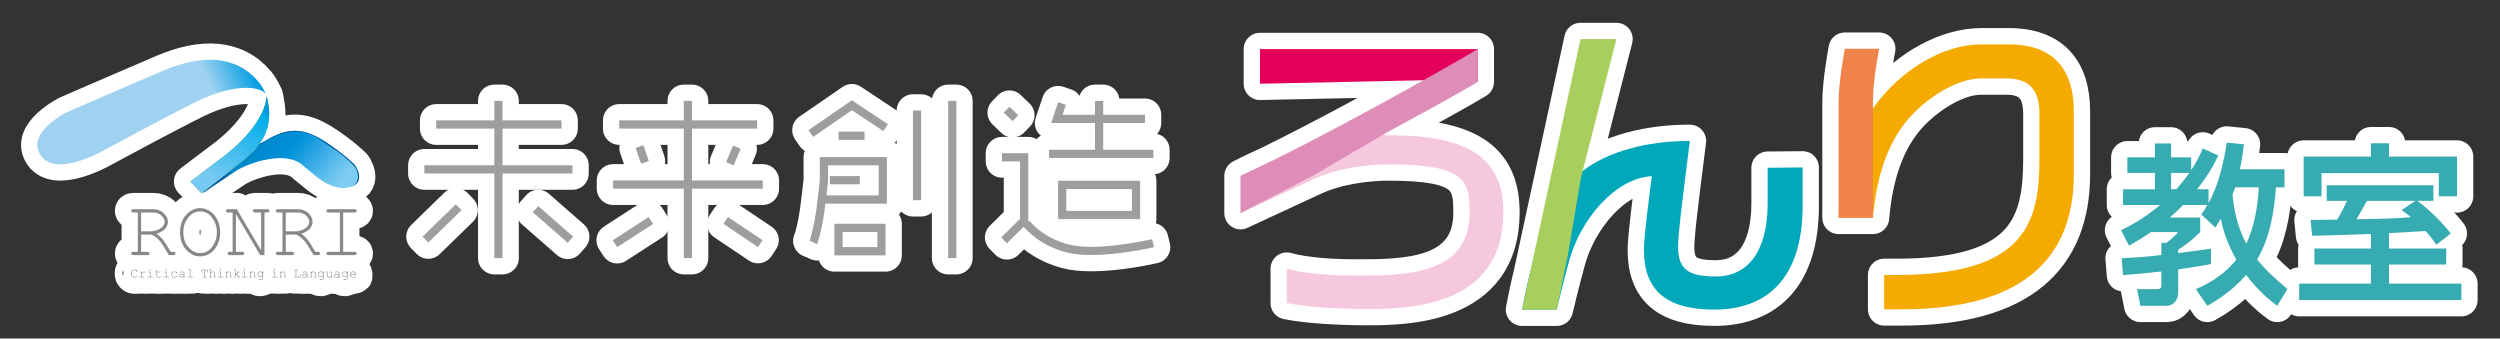 <?xml version="1.0" encoding="UTF-8"?>
<svg xmlns="http://www.w3.org/2000/svg" xmlns:xlink="http://www.w3.org/1999/xlink" version="1.1" viewBox="0 0 1920 260">
  <rect x="0" y="0" width="1920" height="260" fill="#333333" stroke="none"/>
  <!-- Generator: Adobe Illustrator 30.0.0, SVG Export Plug-In . SVG Version: 2.1.1 Build 123)  -->
  <defs>
    <style>
      .st0 {
        fill: #ef834a;
      }

      .st1 {
        fill: #e4005a;
      }

      .st2 {
        fill: #f5aa00;
      }

      .st3 {
        fill: #9e9e9f;
      }

      .st4 {
        fill: url(#_名称未設定グラデーション_4);
      }

      .st5 {
        fill: url(#_名称未設定グラデーション_3);
      }

      .st6 {
        fill: url(#_名称未設定グラデーション_2);
      }

      .st7 {
        fill: #005692;
      }

      .st8 {
        fill: #00a8ba;
      }

      .st9 {
        fill: #37abb2;
      }

      .st10 {
        fill: #f6c8dd;
      }

      .st11 {
        fill: #fff;
        stroke: #fff;
        stroke-linecap: round;
        stroke-linejoin: round;
        stroke-width: 25px;
      }

      .st12 {
        fill: #de8db9;
      }

      .st13 {
        fill: #a8cf5e;
      }

      .st14 {
        fill: url(#_名称未設定グラデーション);
      }

      .st15 {
        fill: #888;
      }
    </style>
    <linearGradient id="_名称未設定グラデーション" data-name="名称未設定グラデーション" x1="241.9" y1="101.19" x2="189.56" y2="146.22" gradientTransform="translate(0 262) scale(1 -1)" gradientUnits="userSpaceOnUse">
      <stop offset="0" stop-color="#7dccf3"/>
      <stop offset=".63" stop-color="#0091da"/>
      <stop offset=".97" stop-color="#0087c9"/>
      <stop offset="1" stop-color="#00579b"/>
    </linearGradient>
    <linearGradient id="_名称未設定グラデーション_2" data-name="名称未設定グラデーション 2" x1="20.57" y1="130.56" x2="192.16" y2="212.65" gradientTransform="translate(0 262) scale(1 -1)" gradientUnits="userSpaceOnUse">
      <stop offset="0" stop-color="#9fd2f1"/>
      <stop offset=".82" stop-color="#9fd2f1"/>
      <stop offset="1" stop-color="#009ce1"/>
    </linearGradient>
    <linearGradient id="_名称未設定グラデーション_3" data-name="名称未設定グラデーション 3" x1="156.76" y1="115.6" x2="217.54" y2="197.21" gradientTransform="translate(0 262) scale(1 -1)" gradientUnits="userSpaceOnUse">
      <stop offset="0" stop-color="#a9ce52"/>
      <stop offset=".15" stop-color="#a5cd53"/>
      <stop offset=".3" stop-color="#99ca59"/>
      <stop offset=".44" stop-color="#86c763"/>
      <stop offset=".58" stop-color="#6bc171"/>
      <stop offset=".72" stop-color="#48ba83"/>
      <stop offset=".85" stop-color="#1eb298"/>
      <stop offset=".94" stop-color="#00aca8"/>
      <stop offset="1" stop-color="#0c8e69"/>
    </linearGradient>
    <linearGradient id="_名称未設定グラデーション_4" data-name="名称未設定グラデーション 4" x1="163.5" y1="122.47" x2="199.51" y2="179.14" gradientTransform="translate(0 262) scale(1 -1)" gradientUnits="userSpaceOnUse">
      <stop offset=".02" stop-color="#76caf2"/>
      <stop offset=".56" stop-color="#32b9ed"/>
      <stop offset=".94" stop-color="#00aeeb"/>
      <stop offset="1" stop-color="#0098d8"/>
    </linearGradient>
  </defs>
  <g id="_レイヤー_2" data-name="レイヤー_2">
    <g>
      <path class="st11" d="M1733.46,199.3c9.86-16.65,13.05-36.1,14.52-55.42h6.53v-13.86h-34.24c1.73-8.53,2.54-14.39,3.07-19.19l-13.19-1.33c-2,13.59-6,32.11-13.99,46.5v-10.66h-8.79c9.73-12.12,13.86-20.92,16.26-25.98l-11.86-5.32c-2.4,5.32-4.79,10.52-8.92,16.65v-9.86h-15.46v-10.65h-12.39v10.65h-21.18v11.99h21.18v12.52h-24.51v12.12h28.37c-13.72,11.46-24.11,16.53-29.84,19.32l5.99,11.86c4.66-2.53,8.93-4.92,16.92-10.39h20.92c-1.6,2.13-6.4,6.39-9.19,8.26h-3.73v9.32c-12.65,1.6-21.45,2-30.51,2.53l1.07,12.92c8.52-.67,17.98-1.46,29.44-2.8v10.52c0,2.8-1.74,3.07-3.47,3.07h-15.19l2.53,12.79h19.85c6.39,0,9.19-5.46,9.19-9.86v-18.12c14.25-2,19.58-3.07,25.18-4.13v-11.72c-1.07.27-22.39,2.93-25.18,3.33v-2.53c6.13-3.99,9.99-6.93,16.92-13.59v-11.19h-23.32c5.47-4.66,8-7.46,10.13-9.59h18.65c-1.59,2.93-2.53,4.26-4.66,7.19l10.8,10.13c2.13-3.2,2.66-4.27,4.26-6.8,1.07,5.33,3.33,16.38,11.86,31.44-10.92,13.86-25.98,20.39-31.04,22.65h-.01s8.79,12.8,8.79,12.8c6.67-3.87,18.26-10.53,29.85-23.72,9.86,13.19,19.45,20.39,23.85,23.72l7.86-12.92c-8.93-7.46-16.39-14.12-23.32-22.65ZM1671.39,145.33h-4v-12.52h13.99c-4.39,6.13-7.46,9.73-9.99,12.52ZM1714.55,149.47c.66-1.61.94-2.4,2-5.6h18.25c-.93,14.92-3.33,29.71-9.59,43.3-6.26-11.59-9.33-24.38-10.66-37.7Z"/>
      <polygon class="st11" points="1782.93 132.95 1872.99 132.95 1872.99 150.8 1886.98 150.8 1886.98 120.29 1834.75 120.29 1834.75 110.03 1820.89 110.03 1820.89 110.03 1820.89 120.29 1769.2 120.29 1769.2 150.8 1782.93 150.8 1782.93 132.95"/>
      <path class="st11" d="M1834.75,217.8v-14.66h43.97v-12.25h-43.97v-11.84c5.86-.27,11.45-.67,28.11-1.6,3.86,4.26,5.99,7.19,8.26,10.52l11.06-8.66c-4.53-6-14.79-17.06-25.58-25.05h12.25v-11.99h-81.93v11.99h15.59c-2.26,4.93-4,8.39-7.59,14.39-2.94,0-18.52.27-20.39.27l1.2,12.12c6.39,0,38.1-1.07,45.16-1.34v11.19h-43.43v12.25h43.43v14.66h-55.15v12.66h124.56v-12.66h-55.55ZM1809.83,168.38c2.13-3.86,5.19-8.79,7.99-14.12h37.16l-10.52,7.06c3.6,2.67,5.07,3.73,7.2,5.46-12.26,1.06-19.71,1.2-41.83,1.6Z"/>
      <path class="st11" d="M1542.8,34.07h-.01s-21.25.01-21.25.01c-26.27,0-56.58,15.95-78.33,42.78-1.69,2.08-3.29,4.26-4.8,6.51v-5.14c0-16.72,4.8-40.79,4.8-40.79h-26.39s-4.8,25.32-4.8,41.03v88.79h26.39s0-.01,0-.01c3.91-46.35,19.69-68.75,31.77-80.84,13.21-13.23,33.84-26.18,51.37-26.18h20.04c18.48.24,24.71,10.79,24.71,27.35v34.08c0,49.67-11.04,89.5-109.41,89.5h-9.83v26.39h13.43c92.38,0,132.22-38.63,132.22-103.9v-48.23c0-31.43-15.12-51.35-49.91-51.35Z"/>
      <path class="st11" d="M1357.55,156.92c-.24,37.68-16.31,55.43-39.83,55.43s-30.95-6.71-28.55-30.71c.72-11.51,6.71-58.06,8.64-73.42-40.1,0-68.07,11.71-82.29,23.15l25.9-101.36h-27.6l-38.57,178.59c-2.11,8.54-4.22,18.2-6.31,29.17h.02v.03s26.63,0,26.63,0l.11-.51c.75-3.15,5.09-21.24,9.47-37.18,8.65-31.47,35.28-63.35,63.35-64.79-1.68,14.16-6,46.07-6,56.63,0,29.99,16.08,45.83,53.99,45.83,42.48,0,67.91-26.15,67.91-79.66v-29.51l-26.87.24v28.07Z"/>
      <path class="st11" d="M1066.38,103.94c-1.46-.16-2.94-.28-4.43-.36l3.12-1.83c22.31-12.24,47.76-25.67,69.83-38.87v-25.2s0,0-.01,0h0s-167.25,0-167.25,0v26.64l123.57-2.64,1.83.05c-34.12,19.13-80.67,44.4-119.83,63.6-12.41,5.45-20.44,9.77-20.44,9.77v28.55h0s55.78-25.88,55.78-25.88c18.23-8.64,41.38-11.52,57.94-11.52,59.75,0,62.16,12.93,62.16,37.16,0,47.99-49.92,48.23-87.11,48.23-29.51,0-46.79-3.36-53.27-5.28v26.39c16.08,3.37,43.19,4.56,60.71,4.56,29.52,0,105.59,0,105.59-74.14,0-38.15-21.72-59.71-88.19-59.23Z"/>
      <polygon class="st11" points="439.66 126.93 385.94 126.93 385.94 98.76 431.25 98.76 431.25 92.44 385.94 92.44 385.94 77.48 379.63 77.48 379.63 92.44 335.02 92.44 335.02 98.76 379.63 98.76 379.63 126.93 325.92 126.93 325.92 133.25 379.63 133.25 379.63 198.23 385.94 198.23 385.94 133.25 439.66 133.25 439.66 126.93"/>
      <rect class="st11" x="321.67" y="168.4" width="35.65" height="6.32" transform="translate(-23.46 285.38) rotate(-44.22)"/>
      <rect class="st11" x="421.52" y="154.55" width="6.32" height="35.62" transform="translate(15.37 378.58) rotate(-48.83)"/>
      <polygon class="st11" points="531.47 98.76 581.48 98.76 581.48 92.44 531.47 92.44 531.47 77.48 525.16 77.48 525.16 92.44 475.58 92.44 475.58 98.76 525.16 98.76 525.16 138.58 470.82 138.58 470.82 144.9 525.16 144.9 525.16 198.23 531.47 198.23 531.47 144.9 585.82 144.9 585.82 138.58 531.47 138.58 531.47 98.76"/>
      <rect class="st11" x="490.08" y="112.18" width="6.32" height="12.91" transform="translate(-11.74 167.14) rotate(-19.01)"/>
      <rect class="st11" x="556.28" y="116.23" width="13.86" height="6.32" transform="translate(236.47 593.41) rotate(-67.39)"/>
      <rect class="st11" x="469.65" y="175.1" width="32.88" height="6.31" transform="translate(-18.9 292.44) rotate(-32.88)"/>
      <rect class="st11" x="567.45" y="162.23" width="6.31" height="31.95" transform="translate(104.7 552.74) rotate(-56.14)"/>
      <polygon class="st11" points="620.93 99.94 624.52 105.14 654.28 84.64 678.43 100.67 681.93 95.4 654.22 77.01 620.93 99.94"/>
      <rect class="st11" x="644.05" y="101.08" width="19.91" height="6.32"/>
      <polygon class="st11" points="621.76 184.9 621.76 184.89 621.76 184.89 621.76 184.9"/>
      <path class="st11" d="M629.63,138.33c-.23,2.13-1.66,15.29-2.7,22.85-1.75,12.68-3.98,20.27-5.17,23.71l5.75,2.66c1.29-3.6,3.79-11.81,5.68-25.5l.73-5.64h47.22v-35.77h-51.51v17.69ZM635.93,138.96h0l.04-12h38.86v23.13h-40.15l1.25-11.13Z"/>
      <rect class="st11" x="637.33" y="135.23" width="22.99" height="6.31"/>
      <path class="st11" d="M640.8,196.1h39.31v-24.25h-39.31v24.25ZM647.12,178.17h26.69v11.61h-26.69v-11.61Z"/>
      <rect class="st11" x="701.14" y="84.9" width="6.31" height="68.87"/>
      <rect class="st11" x="728.18" y="77.48" width="6.31" height="120.75"/>
      <rect class="st11" x="773.29" y="82.8" width="6.32" height="9.39" transform="translate(173.97 585.04) rotate(-45.98)"/>
      <path class="st11" d="M838.1,189.57c-6.99,0-12.9-.63-17.57-1.88-17.19-4.57-26.54-14.03-29.92-18.12l-.91.59v-52.52h-20.17v6.32h13.86v44.13l-14.49,14.25,4.42,4.51,12.9-12.69c4.26,4.99,14.53,14.8,32.69,19.63,5.14,1.38,11.62,2.07,19.25,2.07h0c19.47-.01,41.12-4.46,48.12-6.03l-1.49-6.14c-7.11,1.57-28.41,5.88-46.69,5.88Z"/>
      <polygon class="st11" points="885.77 115.02 847.26 115.02 847.26 94.48 879.33 94.48 879.33 88.16 847.26 88.16 847.26 77.48 840.95 77.48 840.95 88.16 816.05 88.16 818.61 80.5 812.63 78.5 807.27 94.48 840.95 94.48 840.95 115.02 805.65 115.02 805.65 121.33 885.77 121.33 885.77 115.02"/>
      <path class="st11" d="M875.62,168.29v-29.44h-63.01v29.44h63.01ZM818.93,145.17h50.38v16.8h-50.38v-16.8Z"/>
      <path class="st11" d="M114.77,194.67c0-.38-.13-.69-.39-.92-.26-.24-.7-.35-1.33-.35h-4.67v-13.2h.01s8.05-.01,8.05-.01c2.23,1.06,4.2,2.55,5.92,4.46,1.72,1.91,4.15,5.66,7.28,11.27h3.37c.61,0,1.04-.12,1.3-.36s.39-.54.39-.9c0-.38-.13-.69-.39-.92-.27-.24-.7-.35-1.3-.35h-1.93c-2.84-4.86-4.89-8.07-6.18-9.64-1.29-1.57-2.83-2.97-4.64-4.22,3.13-1.06,5.36-2.39,6.7-3.99,1.33-1.6,2-3.3,2-5.11,0-2.51-1.08-4.76-3.24-6.76-2.16-2-4.82-3-7.97-3h-15.31c-.61,0-1.04.12-1.3.35-.26.23-.39.54-.39.92s.12.69.39.92c.27.23.7.35,1.3.35h3.41v30.19h-3.41c-.61,0-1.04.12-1.3.35s-.39.54-.39.92c0,.36.13.66.39.9.27.24.7.36,1.3.36h10.61c.63,0,1.07-.12,1.33-.36s.39-.54.39-.9ZM108.37,163.2h9.31c2.43,0,4.49.76,6.19,2.29,1.7,1.53,2.55,3.13,2.55,4.82,0,1.13-.41,2.24-1.22,3.32-.81,1.08-2.11,2.03-3.91,2.83-1.8.81-3.8,1.21-6.01,1.21h-6.91v-14.47Z"/>
      <path class="st11" d="M169.12,178.39c0-3.4-.69-6.53-2.06-9.4-1.38-2.87-3.26-5.11-5.65-6.72-2.39-1.61-4.96-2.41-7.71-2.41-4.07,0-7.67,1.73-10.77,5.18-3.11,3.46-4.66,7.93-4.66,13.35s1.56,9.87,4.66,13.33c3.1,3.47,6.69,5.2,10.77,5.2,2.75,0,5.33-.8,7.73-2.41,2.4-1.6,4.28-3.85,5.65-6.73,1.37-2.89,2.05-6.02,2.05-9.39h-.01ZM162.98,189.48c-2.39,3.27-5.48,4.9-9.28,4.9-3.32,0-6.3-1.49-8.94-4.47-2.64-2.98-3.96-6.82-3.96-11.52,0-4.42,1.26-8.19,3.78-11.32,2.52-3.12,5.57-4.68,9.12-4.68,3.8,0,6.89,1.63,9.28,4.91,2.4,3.27,3.59,6.97,3.59,11.09,0,4.13-1.2,7.84-3.59,11.09Z"/>
      <path class="st11" d="M205.23,160.66h-9.34c-.62,0-1.06.12-1.31.35-.25.23-.38.54-.38.92s.13.69.39.92c.27.23.7.35,1.3.35h4.67v29.08l-18.68-31.61h-6.63c-.61,0-1.04.12-1.3.35-.26.23-.39.54-.39.92s.12.69.39.92c.27.23.7.35,1.3.35h3.41v30.19h-2.11c-.62,0-1.07.12-1.33.35-.26.23-.39.54-.39.92,0,.36.13.66.39.9.26.24.71.36,1.33.36h9.31c.62,0,1.07-.12,1.33-.36s.39-.54.39-.9c0-.38-.13-.69-.39-.92-.26-.24-.71-.35-1.33-.35h-4.67v-29.02l18.65,31.55h3.25v-32.73h2.14c.61,0,1.04-.12,1.3-.35.26-.23.39-.54.39-.92s-.13-.69-.39-.92c-.27-.23-.7-.35-1.3-.35Z"/>
      <path class="st11" d="M245.8,194.66c0-.38-.13-.69-.39-.92-.27-.24-.7-.35-1.3-.35h-1.93c-2.84-4.86-4.89-8.07-6.18-9.64s-2.83-2.97-4.64-4.22c3.13-1.06,5.36-2.39,6.7-3.99,1.33-1.6,2-3.3,2-5.11,0-2.51-1.08-4.76-3.24-6.76-2.16-2-4.82-3-7.97-3h-15.31c-.61,0-1.04.12-1.3.35-.26.23-.39.54-.39.92s.12.69.39.92c.27.23.7.35,1.3.35h3.41v30.19h-3.41c-.61,0-1.04.12-1.3.35s-.39.54-.39.92c0,.36.13.66.39.9.27.24.7.36,1.3.36h10.61c.63,0,1.07-.12,1.33-.36.26-.24.39-.54.39-.9,0-.38-.13-.69-.39-.92-.26-.24-.7-.35-1.33-.35h-4.67v-13.2h.01s8.05-.01,8.05-.01c2.23,1.06,4.2,2.55,5.92,4.46,1.72,1.91,4.15,5.66,7.28,11.27h3.37c.61,0,1.04-.12,1.3-.36.26-.24.39-.54.39-.9ZM226.38,177.67h-6.91v-14.47h9.31c2.43,0,4.49.76,6.19,2.29,1.7,1.53,2.55,3.13,2.55,4.82,0,1.13-.41,2.24-1.22,3.32-.81,1.08-2.11,2.03-3.91,2.83-1.8.81-3.8,1.21-6.01,1.21Z"/>
      <path class="st11" d="M272.24,163.21c.61,0,1.04-.12,1.3-.35s.39-.54.39-.92-.13-.69-.39-.92c-.27-.23-.7-.35-1.3-.35h-19.89c-.6,0-1.03.12-1.29.35-.27.23-.4.54-.4.92s.13.69.4.92c.26.23.69.35,1.29.35h8.68v30.19h-8.68c-.6,0-1.03.12-1.29.35-.27.23-.4.54-.4.92,0,.36.13.66.4.9.26.24.69.36,1.29.36h19.89c.61,0,1.04-.12,1.3-.36s.39-.54.39-.9c0-.38-.13-.69-.39-.92-.27-.24-.7-.35-1.3-.35h-8.68v-30.19h8.68Z"/>
      <path class="st11" d="M105.3,211.7c-.07,0-.13.03-.19.1-.27.32-.54.55-.83.71-.29.15-.61.23-.97.23-.6,0-1.13-.23-1.58-.69-.46-.46-.68-1-.68-1.63v-.73c0-.29.05-.56.14-.79.13-.31.3-.6.52-.86.13-.15.29-.28.51-.38.28-.14.59-.21.91-.21.49,0,.93.15,1.32.45.28.21.43.46.45.74.01.09.03.16.07.2.03.04.08.06.14.06s.11-.03.15-.07c.03-.04.05-.12.05-.22v-1.17c0-.11-.01-.18-.05-.22-.04-.05-.09-.07-.15-.07s-.11.03-.15.07-.06.12-.06.22v.27c-.5-.46-1.09-.7-1.78-.7-.45,0-.87.12-1.26.35-.38.23-.69.56-.91.99-.22.43-.33.86-.33,1.27v.85c0,.29.04.56.13.8.09.24.24.5.47.79.23.29.42.49.58.61.16.11.36.22.6.31.31.12.62.18.92.18.35,0,.7-.08,1.04-.23.34-.15.65-.38.92-.69.15-.16.22-.27.22-.35,0-.05-.01-.11-.05-.14-.04-.03-.09-.05-.15-.05Z"/>
      <path class="st11" d="M111.39,208.82c-.22-.16-.45-.25-.7-.25-.23,0-.49.07-.76.21-.27.14-.68.46-1.23.95v-1.06h-.02s-1.19-.01-1.19-.01c-.1,0-.18.02-.22.06s-.06.09-.06.15.02.11.07.15c.05.04.12.06.22.06h.77v3.5h-1.02c-.11,0-.18.02-.22.06s-.06.09-.06.14c0,.06.03.11.07.15.04.04.11.06.21.06h3.3c.1,0,.18-.02.22-.06.04-.04.06-.09.06-.15s-.02-.11-.06-.15c-.04-.03-.12-.05-.22-.05h-1.86v-2.3c.64-.58,1.09-.93,1.35-1.08.26-.14.48-.22.66-.22.09,0,.17.03.26.07.09.04.19.12.31.24.06.06.1.11.13.11.03.02.05.02.09.02.07,0,.12-.02.16-.06.04-.04.06-.1.06-.16,0-.08-.1-.22-.32-.38Z"/>
      <rect class="st11" x="114.93" y="206.52" width=".62" height="1.08"/>
      <path class="st11" d="M117.22,212.58h-1.65v-3.91h-1.66c-.1,0-.18.02-.22.06-.04.03-.06.09-.06.15s.02.11.07.15c.05.04.12.06.22.06h1.22v3.49h-1.65c-.1,0-.17.01-.21.05-.05.04-.07.09-.07.15s.03.11.07.15c.04.04.11.06.21.06h3.73c.1,0,.18-.02.22-.06.05-.04.07-.09.07-.15s-.03-.11-.07-.15c-.04-.03-.12-.05-.22-.05Z"/>
      <path class="st11" d="M123.64,212.25s-.1.02-.17.06c-.19.11-.44.2-.77.29s-.64.13-.92.13c-.38,0-.66-.08-.86-.24-.19-.16-.29-.37-.29-.61v-2.79h2.28c.11,0,.18-.02.22-.06.05-.04.07-.09.07-.15s-.03-.11-.07-.15-.12-.06-.22-.06h-2.28v-1.25c0-.11-.02-.18-.06-.22-.04-.05-.09-.07-.15-.07s-.11.03-.15.07c-.04.04-.06.12-.06.22v1.24h-.77c-.11,0-.18.02-.22.06-.05.04-.07.09-.07.15s.03.11.07.15.12.06.22.06h.77v2.79c0,.39.15.7.44.93.29.23.68.35,1.17.35.37,0,.77-.06,1.18-.19.41-.13.67-.25.78-.36.04-.04.06-.09.06-.14,0-.06-.02-.11-.06-.15-.04-.04-.09-.06-.14-.06Z"/>
      <path class="st11" d="M129.51,212.58h-1.65v-3.91h-1.66c-.1,0-.18.02-.22.06-.04.03-.06.09-.06.15s.02.11.07.15c.05.04.12.06.22.06h1.22v3.49h-1.65c-.1,0-.17.01-.21.05-.05.04-.07.09-.07.15s.03.11.07.15c.04.04.11.06.21.06h3.73c.1,0,.18-.02.22-.06.05-.04.07-.09.07-.15s-.03-.11-.07-.15c-.04-.03-.12-.05-.22-.05Z"/>
      <rect class="st11" x="127.23" y="206.52" width=".62" height="1.08"/>
      <path class="st11" d="M136.01,211.89s-.11.03-.18.1c-.28.27-.58.46-.92.58-.34.12-.67.18-1,.18-.57,0-1.03-.17-1.39-.53s-.54-.81-.54-1.35c0-.5.17-.95.49-1.34.32-.38.79-.58,1.42-.58.5,0,.89.1,1.18.32.29.21.45.43.47.67.01.09.03.15.07.19.03.04.08.06.14.06s.11-.02.15-.06.06-.12.06-.22v-.95c0-.1-.02-.18-.06-.22-.04-.05-.09-.07-.15-.07s-.11.03-.15.07c-.04.04-.06.12-.06.22v.14c-.44-.39-.98-.58-1.62-.58-.68,0-1.24.22-1.68.67-.45.45-.67,1.03-.67,1.69s.21,1.21.65,1.64,1,.65,1.67.65,1.28-.18,1.82-.54c.33-.22.5-.4.5-.54,0-.05-.02-.1-.06-.14-.04-.04-.08-.06-.14-.06Z"/>
      <path class="st11" d="M142.12,212.6h-.56v-2.79c0-.33-.15-.63-.45-.89-.3-.26-.71-.39-1.24-.39-.27,0-.66.07-1.18.21-.33.08-.52.15-.57.2-.03.03-.05.08-.05.13,0,.06.02.11.06.15s.09.06.14.06c.02,0,.1-.02.2-.05.6-.2,1.05-.29,1.38-.29.42,0,.74.09.96.26.21.17.32.37.32.6v.68c-.27-.06-.51-.1-.74-.12-.23-.03-.44-.04-.63-.04-.71,0-1.26.15-1.63.45-.37.31-.56.67-.56,1.07,0,.37.15.68.43.94.28.25.68.38,1.18.38.7,0,1.35-.25,1.96-.77v.61h-.01s.99,0,.99,0c.1,0,.18-.02.22-.06s.06-.09.06-.15-.02-.11-.06-.15c-.04-.03-.12-.05-.22-.05ZM141.13,211.83c-.33.31-.65.55-.96.69-.31.15-.65.22-1.01.22-.38,0-.67-.08-.87-.26-.2-.17-.3-.38-.3-.64,0-.28.13-.51.39-.71.35-.26.82-.39,1.43-.39.25,0,.48.02.7.04.23.03.42.08.62.13v.92Z"/>
      <path class="st11" d="M147.94,212.59h-1.65v-5.86h-.01s-1.63-.01-1.63-.01c-.1,0-.18.02-.22.06s-.06.09-.06.15c0,.07.02.12.07.16.05.04.12.06.22.06h1.21v5.44h-1.65c-.1,0-.18.01-.22.05-.04.04-.06.09-.06.15s.02.11.06.15c.05.04.12.06.22.06h3.72c.1,0,.18-.02.22-.06.05-.04.07-.09.07-.15s-.03-.11-.07-.15c-.04-.03-.12-.05-.22-.05Z"/>
      <path class="st11" d="M154.79,209.02c0,.1.02.17.06.22.04.05.09.07.15.07s.11-.03.15-.07c.03-.04.05-.12.05-.22v-1.45h1.72v5.01h-1.09c-.1,0-.17.01-.21.05-.05.04-.07.09-.07.15s.03.11.07.15c.04.04.11.06.21.06h2.61c.1,0,.17-.02.21-.06.05-.04.07-.09.07-.15s-.03-.11-.07-.15c-.04-.03-.11-.05-.21-.05h-1.09v-5.01h1.73v1.45c0,.1.02.18.06.22.04.05.09.07.15.07s.11-.03.15-.07c.04-.04.06-.12.06-.22v-1.88h-4.71v1.88Z"/>
      <path class="st11" d="M165.6,212.58h-.47v-2.61c0-.26-.07-.51-.23-.75-.16-.24-.35-.41-.58-.53-.22-.11-.5-.17-.83-.17-.3,0-.57.06-.82.18-.24.13-.49.33-.76.62v-2.62s-.98,0-.98,0c-.1,0-.17.02-.22.06s-.07.09-.07.15c0,.07.02.12.07.16s.12.06.22.06h.56v5.44h-.47c-.1,0-.18.01-.22.05-.04.04-.06.09-.06.15s.01.11.06.15c.05.04.12.06.22.06h1.37c.11,0,.18-.02.22-.06.05-.04.07-.09.07-.15s-.03-.11-.07-.15c-.04-.03-.12-.05-.22-.05h-.47v-2.66c.36-.4.61-.65.77-.76.22-.14.48-.22.79-.22.38,0,.69.11.91.31.21.2.32.46.32.76v2.58h-.47c-.1,0-.18.01-.22.05-.05.04-.07.09-.07.15s.03.11.07.15c.04.04.12.06.22.06h1.36c.1,0,.18-.02.22-.06s.06-.09.06-.15-.02-.11-.06-.15c-.04-.03-.12-.05-.22-.05Z"/>
      <path class="st11" d="M171.31,212.58h-1.65v-3.91h-1.66c-.1,0-.18.02-.22.06-.04.03-.06.09-.06.15s.02.11.07.15c.05.04.12.06.22.06h1.22v3.49h-1.65c-.1,0-.17.01-.21.05-.05.04-.07.09-.07.15s.03.11.07.15c.04.04.11.06.21.06h3.73c.1,0,.18-.02.22-.06.05-.04.07-.09.07-.15s-.03-.11-.07-.15c-.04-.03-.12-.05-.22-.05Z"/>
      <rect class="st11" x="169.02" y="206.52" width=".62" height="1.08"/>
      <polygon class="st11" points="174.23 208.67 174.23 208.68 174.24 208.68 174.23 208.67"/>
      <path class="st11" d="M177.8,212.59h-.36v-2.65c0-.25-.08-.49-.23-.72-.14-.23-.32-.4-.5-.5-.27-.13-.56-.2-.88-.2-.3,0-.56.05-.8.17-.24.11-.5.31-.8.61v-.62h-.76c-.1,0-.18.02-.22.06-.04.04-.06.09-.06.15s.02.11.06.15c.05.04.12.06.22.06h.36v3.49h-.48c-.1,0-.17.01-.21.05-.05.04-.07.09-.07.15s.03.11.07.15c.04.04.11.06.21.06h1.37c.1,0,.18-.02.22-.06s.06-.09.06-.15-.02-.11-.06-.15c-.05-.03-.12-.05-.22-.05h-.48v-2.64c.38-.44.67-.72.87-.83.2-.11.44-.17.72-.17.37,0,.65.1.87.31.22.2.33.45.33.75v2.58h-.35c-.1,0-.18.01-.22.05-.05.04-.07.09-.07.15s.03.11.07.15c.04.04.12.06.22.06h1.12c.1,0,.18-.02.22-.06.04-.04.06-.09.06-.15s-.02-.11-.06-.15c-.05-.03-.12-.05-.22-.05Z"/>
      <path class="st11" d="M184.23,212.58h-.48l-2.08-2.12,1.64-1.37h.49c.1,0,.18-.02.22-.06.04-.04.06-.09.06-.15s-.02-.11-.06-.15-.12-.06-.22-.06h-1.35c-.11,0-.18.02-.22.06-.05.03-.07.09-.07.15s.02.11.07.15c.05.04.12.06.22.06h.22l-1.79,1.5v-3.87h-.99c-.11,0-.18.02-.22.06-.05.04-.07.09-.07.15,0,.07.03.12.07.16.04.04.12.06.22.06h.56v5.44h-.56c-.11,0-.18.01-.22.05-.05.04-.07.09-.07.15s.03.11.07.15c.04.04.12.06.22.06h.99v-1.87h0s.48-.41.48-.41l1.81,1.86h-.3c-.1,0-.18.01-.22.05-.04.04-.06.09-.06.15s.02.11.06.15c.05.04.12.06.22.06h1.36c.1,0,.18-.02.22-.06.05-.04.07-.09.07-.15s-.03-.11-.07-.15c-.04-.03-.12-.05-.22-.05Z"/>
      <rect class="st11" x="187.46" y="206.52" width=".62" height="1.08"/>
      <path class="st11" d="M189.75,212.58h-1.65v-3.91h-1.66c-.1,0-.18.02-.22.06-.04.03-.06.09-.06.15s.02.11.07.15c.05.04.12.06.22.06h1.22v3.49h-1.65c-.1,0-.17.01-.21.05-.05.04-.07.09-.07.15s.03.11.07.15c.04.04.11.06.21.06h3.73c.1,0,.18-.02.22-.06.05-.04.07-.09.07-.15s-.03-.11-.07-.15c-.04-.03-.12-.05-.22-.05Z"/>
      <path class="st11" d="M196.24,212.59h-.36v-2.65c0-.25-.08-.49-.23-.72-.14-.23-.32-.4-.5-.5-.27-.13-.56-.2-.88-.2-.3,0-.56.05-.8.17-.24.11-.5.31-.8.61v-.62h-.76c-.1,0-.18.02-.22.06-.04.04-.06.09-.06.15s.02.11.06.15c.05.04.12.06.22.06h.36v3.49h-.48c-.1,0-.17.01-.21.05-.05.04-.07.09-.07.15s.03.11.07.15c.04.04.11.06.21.06h1.37c.1,0,.18-.02.22-.06s.06-.09.06-.15-.02-.11-.06-.15c-.05-.03-.12-.05-.22-.05h-.48v-2.64c.38-.44.67-.72.87-.83.2-.11.44-.17.72-.17.37,0,.65.1.87.31.22.2.33.45.33.75v2.58h-.35c-.1,0-.18.01-.22.05-.05.04-.07.09-.07.15s.03.11.07.15c.04.04.12.06.22.06h1.12c.1,0,.18-.02.22-.06.04-.04.06-.09.06-.15s-.02-.11-.06-.15c-.05-.03-.12-.05-.22-.05Z"/>
      <polygon class="st11" points="192.67 208.67 192.67 208.68 192.68 208.68 192.67 208.67"/>
      <path class="st11" d="M202.57,208.67h-.99v.74c-.45-.59-1.02-.9-1.72-.9-.57,0-1.07.21-1.49.64-.42.43-.63.94-.63,1.55s.21,1.12.63,1.55c.41.42.91.64,1.49.64.71,0,1.29-.31,1.74-.93v1.26c0,.22-.04.4-.11.54-.13.25-.29.43-.49.56-.2.12-.42.18-.67.18h-1.21c-.1,0-.18.02-.22.06s-.06.09-.06.15.02.11.06.15c.05.04.12.06.22.06h1.19c.25,0,.46-.03.61-.1.15-.07.32-.18.51-.34.18-.15.32-.3.4-.45.12-.22.18-.47.18-.75v-4.19h.56c.1,0,.17-.02.22-.06.05-.04.07-.09.07-.15s-.03-.11-.07-.15c-.05-.04-.12-.06-.22-.06ZM201.07,211.96c-.34.34-.74.51-1.21.51s-.87-.17-1.21-.51-.51-.76-.51-1.25.17-.91.51-1.25c.34-.34.74-.51,1.21-.51s.87.17,1.21.51c.34.34.51.76.51,1.25s-.17.91-.51,1.25Z"/>
      <rect class="st11" x="210.62" y="206.52" width=".62" height="1.08"/>
      <path class="st11" d="M212.9,212.58h-1.65v-3.91h-1.66c-.1,0-.18.02-.22.06-.04.03-.06.09-.06.15s.02.11.07.15c.05.04.12.06.22.06h1.22v3.49h-1.65c-.1,0-.17.01-.21.05-.05.04-.07.09-.07.15s.03.11.07.15c.04.04.11.06.21.06h3.73c.1,0,.18-.02.22-.06.05-.04.07-.09.07-.15s-.03-.11-.07-.15c-.04-.03-.12-.05-.22-.05Z"/>
      <path class="st11" d="M219.39,212.59h-.36v-2.65c0-.25-.08-.49-.23-.72-.14-.23-.32-.4-.5-.5-.27-.13-.56-.2-.88-.2-.3,0-.56.05-.8.17-.24.11-.5.31-.8.61v-.62h-.76c-.1,0-.18.02-.22.06s-.06.09-.06.15.02.11.06.15c.05.04.12.06.22.06h.36v3.49h-.48c-.1,0-.17.01-.21.05-.05.04-.07.09-.07.15s.03.11.07.15c.04.04.11.06.21.06h1.37c.1,0,.18-.02.22-.06.04-.04.06-.09.06-.15s-.02-.11-.06-.15c-.05-.03-.12-.05-.22-.05h-.48v-2.64c.38-.44.67-.72.87-.83.2-.11.44-.17.72-.17.37,0,.65.1.87.31.22.2.33.45.33.75v2.58h-.35c-.1,0-.18.01-.22.05-.05.04-.07.09-.07.15s.03.11.07.15.12.06.22.06h1.12c.1,0,.18-.02.22-.06.04-.04.06-.09.06-.15s-.02-.11-.06-.15c-.05-.03-.12-.05-.22-.05Z"/>
      <polygon class="st11" points="215.82 208.67 215.82 208.68 215.83 208.68 215.82 208.67"/>
      <path class="st11" d="M230.52,210.63c-.07,0-.12.02-.16.06-.04.05-.06.12-.06.22v1.67h-2.79v-5.01h0s1,.01,1,.01c.1,0,.18-.02.22-.06s.06-.09.06-.15-.02-.11-.06-.15c-.05-.04-.12-.06-.22-.06h-2.43c-.11,0-.18.02-.22.06-.05.04-.07.09-.07.15s.03.11.07.15.12.06.22.06h1v5.01h-1c-.11,0-.18.01-.22.05-.05.04-.07.09-.07.15s.03.11.07.15.12.06.22.06h4.64v-2.09c0-.11-.02-.18-.06-.22s-.09-.06-.15-.06Z"/>
      <path class="st11" d="M236.58,212.6h-.56v-2.79c0-.33-.15-.63-.45-.89-.3-.26-.71-.39-1.24-.39-.27,0-.66.07-1.18.21-.33.08-.52.15-.57.2-.03.03-.05.08-.05.13,0,.06.02.11.06.15s.09.06.14.06c.02,0,.1-.02.2-.05.6-.2,1.05-.29,1.38-.29.42,0,.74.09.96.26.21.17.32.37.32.6v.68c-.27-.06-.51-.1-.74-.12-.23-.03-.44-.04-.63-.04-.71,0-1.26.15-1.63.45-.37.31-.56.67-.56,1.07,0,.37.15.68.43.94.28.25.68.38,1.18.38.7,0,1.35-.25,1.96-.77v.61h-.01s.99,0,.99,0c.1,0,.18-.02.22-.06.04-.04.06-.09.06-.15s-.02-.11-.06-.15c-.04-.03-.12-.05-.22-.05ZM235.59,211.83c-.33.31-.65.55-.96.69-.31.15-.65.22-1.01.22-.38,0-.67-.08-.87-.26-.2-.17-.3-.38-.3-.64,0-.28.13-.51.39-.71.35-.26.82-.39,1.43-.39.25,0,.48.02.7.04.23.03.42.08.62.13v.92Z"/>
      <path class="st11" d="M242.74,212.59h-.36v-2.65c0-.25-.08-.49-.23-.72-.14-.23-.32-.4-.5-.5-.27-.13-.56-.2-.88-.2-.3,0-.56.05-.8.17-.24.11-.5.31-.8.61v-.62h-.76c-.1,0-.18.02-.22.06-.04.04-.06.09-.06.15s.02.11.06.15c.05.04.12.06.22.06h.36v3.49h-.48c-.1,0-.17.01-.21.05-.05.04-.07.09-.07.15s.03.11.07.15c.04.04.11.06.21.06h1.37c.1,0,.18-.02.22-.06s.06-.09.06-.15-.02-.11-.06-.15c-.05-.03-.12-.05-.22-.05h-.48v-2.64c.38-.44.67-.72.87-.83.2-.11.44-.17.72-.17.37,0,.65.1.87.31.22.2.33.45.33.75v2.58h-.35c-.1,0-.18.01-.22.05-.05.04-.07.09-.07.15s.03.11.07.15c.04.04.12.06.22.06h1.12c.1,0,.18-.02.22-.06.04-.04.06-.09.06-.15s-.02-.11-.06-.15c-.05-.03-.12-.05-.22-.05Z"/>
      <polygon class="st11" points="239.17 208.67 239.17 208.68 239.18 208.68 239.17 208.67"/>
      <path class="st11" d="M249.08,208.67h-.99v.74c-.45-.59-1.02-.9-1.72-.9-.57,0-1.07.21-1.49.64-.42.43-.63.94-.63,1.55s.22,1.13.63,1.55c.41.42.91.64,1.49.64.71,0,1.29-.31,1.74-.93v1.26c0,.22-.04.4-.11.54-.13.25-.29.43-.49.56-.2.12-.42.18-.67.18h-1.21c-.1,0-.18.02-.22.06s-.06.09-.06.15.02.11.06.15c.05.04.12.06.22.06h1.19c.25,0,.46-.03.61-.1.15-.07.32-.18.51-.34.18-.15.32-.3.4-.45.12-.22.18-.47.18-.75v-4.19h.56c.1,0,.17-.02.22-.06.05-.04.07-.09.07-.15s-.03-.11-.07-.15c-.05-.04-.12-.06-.22-.06ZM247.58,211.96c-.34.34-.74.51-1.21.51s-.87-.17-1.21-.51c-.34-.34-.51-.76-.51-1.25s.17-.91.51-1.25.74-.51,1.21-.51.87.17,1.21.51.51.76.51,1.25-.17.91-.51,1.25Z"/>
      <path class="st11" d="M255.05,212.58h-.36v-3.91h-1.2c-.1,0-.17.02-.21.06-.05.04-.07.09-.07.15s.03.11.07.15c.04.04.11.06.21.06h.78v2.71c-.57.63-1.2.94-1.88.94-.26,0-.47-.09-.65-.27-.17-.17-.26-.4-.26-.67v-3.14h-.99c-.1,0-.17.02-.21.06-.05.04-.07.09-.07.15s.03.11.07.15c.04.04.11.06.21.06h.57v2.71c0,.4.14.74.41,1.03.22.23.53.34.94.34.66,0,1.28-.26,1.86-.78v.62h0s.77-.01.77-.01c.1,0,.18-.02.22-.06s.06-.09.06-.15-.02-.11-.06-.15c-.05-.03-.12-.05-.22-.05Z"/>
      <path class="st11" d="M261.16,212.6h-.56v-2.79c0-.33-.15-.63-.45-.89s-.71-.39-1.24-.39c-.27,0-.66.07-1.18.21-.33.08-.52.15-.57.2-.03.03-.05.08-.05.13,0,.06.02.11.06.15.04.04.09.06.14.06.02,0,.1-.02.2-.05.6-.2,1.05-.29,1.38-.29.42,0,.74.09.96.26.21.17.32.37.32.6v.68c-.27-.06-.51-.1-.74-.12-.23-.03-.44-.04-.63-.04-.71,0-1.26.15-1.63.45-.37.31-.56.67-.56,1.07,0,.37.15.68.43.94.28.25.68.38,1.18.38.7,0,1.35-.25,1.96-.77v.61h-.01s.99,0,.99,0c.1,0,.18-.02.22-.06.04-.04.06-.09.06-.15s-.02-.11-.06-.15c-.04-.03-.12-.05-.22-.05ZM260.17,211.83c-.33.31-.65.55-.96.69-.31.15-.65.22-1.01.22-.38,0-.67-.08-.87-.26-.2-.17-.3-.38-.3-.64,0-.28.13-.51.39-.71.35-.26.82-.39,1.43-.39.25,0,.48.02.7.04.23.03.42.08.62.13v.92Z"/>
      <path class="st11" d="M267.52,208.67h-.99v.74c-.45-.59-1.02-.9-1.72-.9-.57,0-1.07.21-1.49.64-.42.43-.63.94-.63,1.55s.21,1.12.63,1.55c.41.42.91.64,1.49.64.71,0,1.29-.31,1.74-.93v1.26c0,.22-.04.4-.11.54-.13.25-.29.43-.49.56-.2.12-.42.18-.67.18h-1.21c-.1,0-.18.02-.22.06-.04.04-.06.09-.06.15s.02.11.06.15c.05.04.12.06.22.06h1.19c.25,0,.46-.03.61-.1.15-.07.32-.18.51-.34.18-.15.32-.3.4-.45.12-.22.18-.47.18-.75v-4.19h.56c.1,0,.17-.02.22-.06.05-.04.07-.09.07-.15s-.03-.11-.07-.15c-.05-.04-.12-.06-.22-.06ZM266.02,211.96c-.34.34-.74.51-1.21.51s-.87-.17-1.21-.51-.51-.76-.51-1.25.17-.91.51-1.25c.34-.34.74-.51,1.21-.51s.87.17,1.21.51.51.76.51,1.25-.17.91-.51,1.25Z"/>
      <path class="st11" d="M273.55,210.93c.01-.72-.21-1.3-.65-1.75-.45-.45-1.03-.67-1.7-.67s-1.23.22-1.68.66c-.45.44-.68.96-.68,1.57,0,.67.24,1.24.72,1.71.48.47,1.08.71,1.8.71.43,0,.86-.07,1.26-.22.4-.15.69-.3.85-.47.05-.05.08-.11.08-.16,0-.06-.02-.11-.06-.15-.04-.04-.09-.06-.14-.06-.04,0-.1.03-.16.08-.22.17-.5.31-.84.41-.35.1-.68.15-.99.15-.57,0-1.04-.16-1.42-.49s-.61-.77-.68-1.31h4.29ZM269.27,210.5c.08-.46.3-.84.66-1.13.35-.29.77-.43,1.26-.43s.91.15,1.27.44c.36.29.57.66.66,1.12h-3.85Z"/>
      <path class="st11" d="M198.55,62.81c-17.4-20.45-43.34-21.25-73.54-8.4-21.36,9.09-73.44,31.67-73.44,31.67,0,0-32.1,15.8-20.28,33.25,11.82,17.45,48.39-3.84,48.39-3.84,0,0,50.98-27.54,70.7-37.21,30.47-14.94,50.25-11.95,53.96-5.71-1.51-3.47-3.58-7.15-5.8-9.76h.01Z"/>
      <path class="st11" d="M251.76,110.15c-18.03-12.22-30.07-12.91-48.43-1.74l-4.08,2.24c10.82-15.03,7.18-29.76,5.61-36.86,0,0,0,0,0,0-.1-.42-.28-.83-.52-1.23.18.41.35.82.52,1.23-2.39,25.46-35.88,48.25-35.88,48.25l-22.92,17.39,8.61,9.01s.44-.34,1.22-.93l.46.48s17.01-11.59,25.26-16.95,38.83-16.88,52.05-3.05l9.47,7.69s12.15,10.75,23.99,8.4c.44-.08.85-.18,1.25-.29.18-.05.35-.1.53-.15.01,0,.02,0,.03-.01,13.08-3.85,3.5-17.07,3.5-17.07,0,0-6.54-6.85-20.67-16.42Z"/>
    </g>
  </g>
  <g id="_レイヤー_1">
    <g>
      <g>
        <path class="st9" d="M1686.44,222.07c5.06-2.26,20.12-8.79,31.04-22.65-8.53-15.06-10.79-26.11-11.86-31.44-1.6,2.53-2.13,3.6-4.26,6.8l-10.8-10.13c2.13-2.93,3.07-4.26,4.66-7.19h-18.65c-2.13,2.13-4.66,4.93-10.13,9.59h23.32v11.19c-6.93,6.66-10.79,9.6-16.92,13.59v2.53c2.79-.4,24.11-3.06,25.18-3.33v11.72c-5.6,1.06-10.93,2.13-25.18,4.13v18.12c0,4.4-2.8,9.86-9.19,9.86h-19.85l-2.53-12.79h15.19c1.73,0,3.47-.27,3.47-3.07v-10.52c-11.46,1.34-20.92,2.13-29.44,2.8l-1.07-12.92c9.06-.53,17.86-.93,30.51-2.53v-9.32h3.73c2.79-1.87,7.59-6.13,9.19-8.26h-20.92c-7.99,5.47-12.26,7.86-16.92,10.39l-5.99-11.86c5.73-2.79,16.12-7.86,29.84-19.32h-28.37v-12.12h24.51v-12.52h-21.18v-11.99h21.18v-10.65h12.39v10.65h15.46v9.86c4.13-6.13,6.52-11.33,8.92-16.65l11.86,5.32c-2.4,5.06-6.53,13.86-16.26,25.98h8.79v10.66c7.99-14.39,11.99-32.91,13.99-46.5l13.19,1.33c-.53,4.8-1.34,10.66-3.07,19.19h34.24v13.86h-6.53c-1.47,19.32-4.66,38.77-14.52,55.42,6.93,8.53,14.39,15.19,23.32,22.65l-7.86,12.92c-4.4-3.33-13.99-10.53-23.85-23.72-11.59,13.19-23.18,19.85-29.85,23.72l-8.79-12.79h.01ZM1667.39,132.81v12.52h4c2.53-2.79,5.6-6.39,9.99-12.52h-13.99ZM1716.55,143.87c-1.06,3.2-1.34,3.99-2,5.6,1.33,13.32,4.4,26.11,10.66,37.7,6.26-13.59,8.66-28.38,9.59-43.3h-18.25Z"/>
        <path class="st9" d="M1834.75,190.89h43.97v12.25h-43.97v14.66h55.55v12.66h-124.56v-12.66h55.15v-14.66h-43.43v-12.25h43.43v-11.19c-7.06.27-38.77,1.34-45.16,1.34l-1.2-12.12c1.87,0,17.45-.27,20.39-.27,3.59-6,5.33-9.46,7.59-14.39h-15.59v-11.99h81.93v11.99h-12.25c10.79,7.99,21.05,19.05,25.58,25.05l-11.06,8.66c-2.27-3.33-4.4-6.26-8.26-10.52-16.66.93-22.25,1.33-28.11,1.6v11.86-.02ZM1820.89,110.03h13.86v10.26h52.23v30.51h-13.99v-17.85h-90.06v17.85h-13.73v-30.51h51.69v-10.26h0ZM1854.99,154.26h-37.17c-2.8,5.33-5.86,10.26-7.99,14.12,22.12-.4,29.57-.54,41.83-1.6-2.13-1.73-3.6-2.79-7.2-5.46l10.52-7.06h.01Z"/>
        <path class="st2" d="M1542.79,34.08h-21.25c-26.27,0-56.58,15.95-78.33,42.78-26.81,33.07-31.19,90.39-31.19,90.39h26.39c3.91-46.35,19.69-68.75,31.77-80.84,13.21-13.23,33.84-26.18,51.37-26.18h20.04c18.48.24,24.71,10.79,24.71,27.35v34.08c0,49.67-11.04,89.5-109.41,89.5h-9.83v26.39h13.43c92.38,0,132.22-38.63,132.22-103.9v-48.23c0-31.43-15.12-51.35-49.91-51.35h-.01Z"/>
        <path class="st1" d="M1091.22,61.68l-123.58,2.64v-26.64h167.25v25.2l-43.68-1.2h.01Z"/>
        <path class="st8" d="M1210.63,135.82c11.97-12.62,41.82-27.6,87.18-27.6-1.93,15.36-7.92,61.91-8.64,73.42-2.4,24,5.03,30.71,28.55,30.71s39.59-17.75,39.83-55.43v-28.07l26.87-.24v29.51c0,53.51-25.43,79.66-67.91,79.66-37.91,0-53.99-15.84-53.99-45.83,0-10.56,4.32-42.47,6-56.63-28.07,1.44-54.7,33.32-63.35,64.79-4.82,17.52-9.59,37.66-9.59,37.66h-26.64c14.54-76.1,29.71-89.35,41.68-101.97v.02Z"/>
        <path class="st0" d="M1438.41,167.26h-26.39v-88.79c0-15.71,4.8-41.03,4.8-41.03h26.39s-4.8,24.07-4.8,40.79v89.02h0Z"/>
        <path class="st13" d="M1203.99,196.77l-8.4,41.03h-26.64l44.87-207.79h27.6l-27.35,107.02-10.08,59.75h0Z"/>
        <path class="st10" d="M1066.38,103.94c66.47-.48,88.19,21.08,88.19,59.23,0,74.14-76.07,74.14-105.59,74.14-17.52,0-44.63-1.19-60.71-4.56v-26.39c6.48,1.92,23.76,5.28,53.27,5.28,37.19,0,87.11-.24,87.11-48.23,0-24.23-2.41-37.16-62.16-37.16-16.56,0-39.71,2.88-57.94,11.52l-55.78,25.88v-28.55s67.45-36.29,113.61-31.16Z"/>
        <path class="st12" d="M1007.24,135.58l-54.47,28.07v-28.55c62.15-28.79,157.41-82.54,182.13-97.42v25.2c-22.07,13.2-47.52,26.63-69.83,38.87l-57.83,33.83h0Z"/>
      </g>
      <g>
        <g>
          <rect class="st3" x="335.02" y="92.44" width="96.23" height="6.32"/>
          <rect class="st3" x="379.63" y="77.48" width="6.31" height="120.75"/>
          <rect class="st3" x="325.92" y="126.93" width="113.74" height="6.32"/>
          <rect class="st3" x="321.67" y="168.4" width="35.65" height="6.32" transform="translate(-23.46 285.38) rotate(-44.22)"/>
          <rect class="st3" x="421.52" y="154.55" width="6.32" height="35.62" transform="translate(15.37 378.58) rotate(-48.83)"/>
          <rect class="st3" x="475.58" y="92.44" width="105.9" height="6.32"/>
          <rect class="st3" x="525.16" y="77.48" width="6.31" height="120.75"/>
          <rect class="st3" x="470.82" y="138.58" width="115" height="6.32"/>
          <rect class="st3" x="490.08" y="112.18" width="6.32" height="12.91" transform="translate(-11.74 167.13) rotate(-19.01)"/>
          <rect class="st3" x="556.28" y="116.23" width="13.86" height="6.32" transform="translate(236.47 593.41) rotate(-67.39)"/>
          <rect class="st3" x="469.65" y="175.1" width="32.88" height="6.31" transform="translate(-18.9 292.44) rotate(-32.88)"/>
          <rect class="st3" x="567.45" y="162.23" width="6.31" height="31.95" transform="translate(104.7 552.74) rotate(-56.14)"/>
          <polygon class="st3" points="620.93 99.94 654.22 77.01 681.93 95.4 678.43 100.67 654.28 84.64 624.52 105.14 620.93 99.94"/>
          <rect class="st3" x="644.05" y="101.08" width="19.91" height="6.32"/>
          <path class="st3" d="M621.76,184.9c1.19-3.44,3.42-11.03,5.17-23.72,1.04-7.56,2.47-20.72,2.7-22.85v-17.69h51.51v35.77h-47.22l-.73,5.64c-1.89,13.69-4.39,21.9-5.68,25.5l-5.75-2.66h0ZM635.93,138.96l-1.25,11.13h40.15v-23.13h-38.86l-.04,12h0Z"/>
          <rect class="st3" x="637.33" y="135.23" width="22.99" height="6.31"/>
          <path class="st3" d="M640.8,196.1v-24.25h39.31v24.25h-39.31ZM647.12,189.78h26.69v-11.61h-26.69v11.61Z"/>
          <rect class="st3" x="701.14" y="84.9" width="6.31" height="68.87"/>
          <rect class="st3" x="728.18" y="77.48" width="6.31" height="120.75"/>
          <rect class="st3" x="773.29" y="82.8" width="6.32" height="9.39" transform="translate(173.97 585.04) rotate(-45.98)"/>
          <polygon class="st3" points="768.9 182.34 783.39 168.09 783.39 123.96 769.53 123.96 769.53 117.64 789.7 117.64 789.7 170.73 773.32 186.85 768.9 182.34"/>
          <path class="st3" d="M838.16,195.86c-7.63,0-14.11-.69-19.25-2.07-19.67-5.23-30.1-16.32-33.64-20.78l5.34-3.44c3.38,4.09,12.73,13.55,29.92,18.12,4.67,1.25,10.58,1.88,17.57,1.88,18.28,0,39.58-4.31,46.69-5.88l1.49,6.14c-7,1.57-28.65,6.02-48.12,6.02h0Z"/>
          <polygon class="st3" points="807.27 94.48 812.63 78.5 818.61 80.5 816.05 88.16 879.33 88.16 879.33 94.48 807.27 94.48"/>
          <rect class="st3" x="840.95" y="77.48" width="6.31" height="37.99"/>
          <rect class="st3" x="805.65" y="115.02" width="80.12" height="6.31"/>
          <path class="st3" d="M812.61,168.29v-29.44h63.01v29.44h-63.01ZM818.93,161.97h50.38v-16.8h-50.38v16.8Z"/>
        </g>
        <g>
          <g>
            <g>
              <path class="st15" d="M108.38,180.2v13.2h4.67c.63,0,1.07.11,1.33.35.26.23.39.54.39.92,0,.36-.13.66-.39.9-.26.24-.7.36-1.33.36h-10.61c-.6,0-1.03-.12-1.3-.36-.26-.24-.39-.54-.39-.9,0-.38.13-.69.39-.92s.69-.35,1.3-.35h3.41v-30.19h-3.41c-.6,0-1.03-.12-1.3-.35s-.39-.54-.39-.92.13-.69.39-.92.69-.35,1.3-.35h15.31c3.15,0,5.81,1,7.97,3s3.24,4.25,3.24,6.76c0,1.81-.67,3.51-2,5.11-1.34,1.6-3.57,2.93-6.7,3.99,1.81,1.25,3.35,2.65,4.64,4.22s3.34,4.78,6.18,9.64h1.93c.6,0,1.03.11,1.3.35.26.23.39.54.39.92,0,.36-.13.66-.39.9-.26.24-.69.36-1.3.36h-3.37c-3.13-5.61-5.56-9.36-7.28-11.27s-3.69-3.4-5.92-4.46h-8.06ZM108.38,177.67h6.9c2.21,0,4.21-.4,6.01-1.21,1.8-.8,3.1-1.75,3.91-2.83.81-1.08,1.22-2.19,1.22-3.32,0-1.69-.85-3.29-2.55-4.82-1.7-1.53-3.76-2.29-6.19-2.29h-9.31v14.46h0Z"/>
              <path class="st15" d="M169.13,178.39c0,3.37-.68,6.5-2.05,9.39-1.37,2.88-3.25,5.13-5.65,6.73-2.4,1.61-4.98,2.41-7.73,2.41-4.08,0-7.67-1.73-10.77-5.2-3.1-3.46-4.66-7.91-4.66-13.33s1.55-9.89,4.66-13.35c3.1-3.45,6.7-5.18,10.77-5.18,2.75,0,5.32.8,7.71,2.41s4.27,3.85,5.65,6.72c1.37,2.87,2.06,6,2.06,9.4h0ZM166.57,178.39c0-4.12-1.19-7.82-3.59-11.09-2.39-3.28-5.48-4.91-9.28-4.91-3.55,0-6.6,1.56-9.12,4.68-2.52,3.13-3.78,6.9-3.78,11.32,0,4.7,1.32,8.54,3.96,11.52,2.64,2.98,5.62,4.47,8.94,4.47,3.8,0,6.89-1.63,9.28-4.9,2.39-3.26,3.59-6.97,3.59-11.1h0Z"/>
              <path class="st15" d="M203.09,195.93h-3.25l-18.65-31.55v29.02h4.67c.62,0,1.07.11,1.33.35.26.23.39.54.39.92,0,.36-.13.66-.39.9-.26.24-.71.36-1.33.36h-9.31c-.62,0-1.07-.12-1.33-.36s-.39-.54-.39-.9c0-.38.13-.69.39-.92s.71-.35,1.33-.35h2.11v-30.19h-3.41c-.6,0-1.03-.12-1.3-.35s-.39-.54-.39-.92.13-.69.39-.92.69-.35,1.3-.35h6.63l18.68,31.61v-29.08h-4.67c-.6,0-1.03-.12-1.3-.35-.26-.23-.39-.54-.39-.92s.13-.69.38-.92.69-.35,1.31-.35h9.34c.6,0,1.03.12,1.3.35.26.23.39.54.39.92s-.13.69-.39.92-.69.35-1.3.35h-2.14v32.72h0Z"/>
              <path class="st15" d="M219.48,180.2v13.2h4.67c.63,0,1.07.11,1.33.35.26.23.39.54.39.92,0,.36-.13.66-.39.9-.26.24-.7.36-1.33.36h-10.61c-.6,0-1.03-.12-1.3-.36-.26-.24-.39-.54-.39-.9,0-.38.13-.69.39-.92s.69-.35,1.3-.35h3.41v-30.19h-3.41c-.6,0-1.03-.12-1.3-.35s-.39-.54-.39-.92.13-.69.39-.92.69-.35,1.3-.35h15.31c3.15,0,5.81,1,7.97,3s3.24,4.25,3.24,6.76c0,1.81-.67,3.51-2,5.11-1.34,1.6-3.57,2.93-6.7,3.99,1.81,1.25,3.35,2.65,4.64,4.22s3.34,4.78,6.18,9.64h1.93c.6,0,1.03.11,1.3.35.26.23.39.54.39.92,0,.36-.13.66-.39.9-.26.24-.69.36-1.3.36h-3.37c-3.13-5.61-5.56-9.36-7.28-11.27s-3.69-3.4-5.92-4.46h-8.06ZM219.48,177.67h6.9c2.21,0,4.21-.4,6.01-1.21,1.8-.8,3.1-1.75,3.91-2.83s1.22-2.19,1.22-3.32c0-1.69-.85-3.29-2.55-4.82-1.7-1.53-3.76-2.29-6.19-2.29h-9.31v14.46h.01Z"/>
              <path class="st15" d="M263.56,163.21v30.19h8.68c.6,0,1.03.11,1.3.35.26.23.39.54.39.92,0,.36-.13.66-.39.9-.26.24-.69.36-1.3.36h-19.89c-.6,0-1.03-.12-1.29-.36-.27-.24-.4-.54-.4-.9,0-.38.13-.69.4-.92.26-.23.69-.35,1.29-.35h8.68v-30.19h-8.68c-.6,0-1.03-.12-1.29-.35-.27-.23-.4-.54-.4-.92s.13-.69.4-.92c.26-.23.69-.35,1.29-.35h19.89c.6,0,1.03.12,1.3.35.26.23.39.54.39.92s-.13.69-.39.92-.69.35-1.3.35h-8.68Z"/>
            </g>
            <g>
              <path class="st15" d="M104.9,207.73v-.29c0-.1.02-.18.06-.22.04-.04.09-.07.15-.07s.11.02.15.07c.04.04.05.11.05.22v1.17c0,.1-.02.18-.05.22-.04.04-.09.07-.15.07s-.11-.02-.14-.06c-.04-.04-.06-.11-.07-.2-.02-.28-.17-.53-.45-.74-.39-.3-.83-.45-1.32-.45-.32,0-.63.07-.91.21-.22.1-.38.23-.51.38-.22.26-.39.55-.52.86-.09.23-.14.5-.14.79v.73c0,.63.22,1.17.68,1.63.45.46.98.69,1.58.69.36,0,.68-.08.97-.23.29-.16.56-.39.83-.71.06-.07.12-.1.19-.1.06,0,.11.02.15.05s.05.09.05.14c0,.08-.07.19-.22.35-.27.31-.58.54-.92.69s-.69.23-1.04.23c-.3,0-.61-.06-.92-.18-.24-.09-.44-.2-.6-.31-.16-.12-.35-.32-.58-.61s-.38-.55-.47-.79-.13-.51-.13-.8v-.85c0-.41.11-.84.33-1.27s.53-.76.91-.99c.39-.23.81-.35,1.26-.35.69,0,1.29.24,1.79.71h-.01Z"/>
              <path class="st15" d="M108.7,208.67v1.06c.55-.49.96-.81,1.23-.95.27-.14.53-.21.76-.21.25,0,.48.09.7.25s.32.3.32.38c0,.06-.02.12-.06.16-.04.04-.09.06-.16.06-.04,0-.06,0-.09-.02-.03,0-.07-.05-.13-.11-.12-.12-.22-.2-.31-.24-.09-.04-.17-.07-.26-.07-.18,0-.4.08-.66.22-.26.15-.71.5-1.35,1.08v2.3h1.86c.1,0,.18.02.22.05.04.04.06.09.06.15s-.02.11-.06.15-.12.06-.22.06h-3.3c-.1,0-.17-.02-.21-.06s-.07-.09-.07-.15c0-.05.02-.1.06-.14s.11-.06.22-.06h1.02v-3.5h-.77c-.1,0-.17-.02-.22-.06s-.07-.09-.07-.15.02-.11.06-.15.12-.06.22-.06h1.21Z"/>
              <path class="st15" d="M115.57,208.67v3.91h1.65c.1,0,.18.02.22.05.04.04.07.09.07.15s-.02.11-.07.15c-.04.04-.12.06-.22.06h-3.73c-.1,0-.17-.02-.21-.06s-.07-.09-.07-.15.02-.11.07-.15c.04-.04.11-.05.21-.05h1.65v-3.49h-1.22c-.1,0-.17-.02-.22-.06s-.07-.09-.07-.15.02-.12.06-.15c.04-.04.12-.06.22-.06h1.66ZM115.55,206.52v1.08h-.62v-1.08h.62Z"/>
              <path class="st15" d="M120.63,208.67h2.28c.1,0,.18.02.22.06s.07.09.07.15-.02.11-.07.15c-.04.04-.11.06-.22.06h-2.28v2.79c0,.24.1.45.29.61.2.16.48.24.86.24.28,0,.59-.04.92-.13.33-.09.58-.18.77-.29.07-.04.12-.06.17-.06s.1.02.14.06.06.09.06.15c0,.05-.02.1-.06.14-.11.11-.37.23-.78.36-.41.13-.81.19-1.18.19-.49,0-.88-.12-1.17-.35-.29-.23-.44-.54-.44-.93v-2.79h-.77c-.1,0-.18-.02-.22-.06s-.07-.09-.07-.15.02-.11.07-.15c.04-.04.11-.06.22-.06h.77v-1.24c0-.1.02-.18.06-.22.04-.04.09-.07.15-.07s.11.02.15.07c.04.04.06.11.06.22v1.24h0Z"/>
              <path class="st15" d="M127.86,208.67v3.91h1.65c.1,0,.18.02.22.05.04.04.07.09.07.15s-.02.11-.07.15c-.04.04-.12.06-.22.06h-3.73c-.1,0-.17-.02-.21-.06s-.07-.09-.07-.15.02-.11.07-.15c.04-.04.11-.05.21-.05h1.65v-3.49h-1.22c-.1,0-.17-.02-.22-.06s-.07-.09-.07-.15.02-.12.06-.15c.04-.04.12-.06.22-.06h1.66ZM127.85,206.52v1.08h-.62v-1.08h.62Z"/>
              <path class="st15" d="M135.54,209.1v-.14c0-.1.02-.18.06-.22.04-.04.09-.07.15-.07s.11.02.15.07c.04.04.06.12.06.22v.95c0,.1-.02.18-.06.22-.04.04-.09.06-.15.06s-.11-.02-.14-.06c-.04-.04-.06-.1-.07-.19-.02-.24-.18-.46-.47-.67-.29-.22-.68-.32-1.18-.32-.63,0-1.1.2-1.42.58-.32.39-.49.84-.49,1.34,0,.54.18.99.54,1.35s.82.53,1.39.53c.33,0,.66-.06,1-.18s.64-.31.92-.58c.07-.07.13-.1.18-.1.06,0,.1.02.14.06s.06.09.06.14c0,.14-.17.32-.5.54-.54.36-1.15.54-1.82.54s-1.23-.22-1.67-.65-.65-.98-.65-1.64.22-1.24.67-1.69c.44-.45,1-.67,1.68-.67.64,0,1.18.19,1.62.58h0Z"/>
              <path class="st15" d="M141.14,213v-.61c-.61.52-1.26.77-1.96.77-.5,0-.9-.13-1.18-.38-.28-.26-.43-.57-.43-.94,0-.4.19-.76.56-1.07.37-.3.92-.45,1.63-.45.19,0,.4,0,.63.04.23.02.47.06.74.12v-.68c0-.23-.11-.43-.32-.6-.22-.17-.54-.26-.96-.26-.33,0-.78.09-1.38.29-.1.03-.18.05-.2.05-.05,0-.1-.02-.14-.06s-.06-.09-.06-.15c0-.05.02-.1.05-.13.05-.05.24-.12.57-.2.52-.14.91-.21,1.18-.21.53,0,.94.13,1.24.39s.45.56.45.89v2.79h.56c.1,0,.18.02.22.05.04.04.06.09.06.15s-.02.11-.06.15-.12.06-.22.06h-.99,0ZM141.14,210.91c-.2-.05-.4-.1-.63-.13-.22-.02-.45-.04-.7-.04-.61,0-1.08.13-1.43.39-.26.2-.39.43-.39.71,0,.26.1.47.3.64.2.18.49.26.87.26.36,0,.7-.07,1.01-.22.31-.14.63-.38.96-.69v-.93h0Z"/>
              <path class="st15" d="M146.29,206.73v5.86h1.65c.1,0,.18.02.22.05.04.04.07.09.07.15s-.02.11-.07.15c-.04.04-.12.06-.22.06h-3.72c-.1,0-.17-.02-.22-.06-.04-.04-.06-.09-.06-.15s.02-.11.06-.15.12-.05.22-.05h1.65v-5.44h-1.21c-.1,0-.17-.02-.22-.06s-.07-.09-.07-.16c0-.06.02-.11.06-.15s.12-.06.22-.06h1.64Z"/>
              <path class="st15" d="M157.35,207.57v5.01h1.09c.1,0,.17.02.21.05.04.04.07.09.07.15s-.02.11-.07.15c-.04.04-.11.06-.21.06h-2.61c-.1,0-.17-.02-.21-.06-.04-.04-.07-.09-.07-.15s.02-.11.07-.15c.04-.04.11-.05.21-.05h1.09v-5.01h-1.72v1.45c0,.1-.02.18-.05.22-.04.04-.09.07-.15.07s-.11-.02-.15-.07-.06-.12-.06-.22v-1.88h4.71v1.88c0,.1-.02.18-.06.22-.04.04-.09.07-.15.07s-.11-.02-.15-.07c-.04-.04-.06-.12-.06-.22v-1.45h-1.73Z"/>
              <path class="st15" d="M161.91,206.73v2.59c.27-.29.52-.49.76-.62.25-.12.52-.18.82-.18.33,0,.61.06.83.17.23.12.42.29.58.53s.23.49.23.75v2.61h.47c.1,0,.18.02.22.05.04.04.06.09.06.15s-.02.11-.06.15-.12.06-.22.06h-1.36c-.1,0-.18-.02-.22-.06s-.07-.09-.07-.15.02-.11.07-.15c.04-.04.12-.05.22-.05h.47v-2.58c0-.3-.11-.56-.32-.76-.22-.2-.53-.31-.91-.31-.31,0-.57.08-.79.22-.16.11-.41.36-.77.76v2.66h.47c.1,0,.18.02.22.05.04.04.07.09.07.15s-.02.11-.07.15c-.04.04-.11.06-.22.06h-1.37c-.1,0-.17-.02-.22-.06s-.06-.09-.06-.15.02-.11.06-.15.12-.05.22-.05h.47v-5.44h-.56c-.1,0-.17-.02-.22-.06s-.07-.09-.07-.16c0-.06.02-.11.07-.15s.12-.06.22-.06h.99v.03Z"/>
              <path class="st15" d="M169.66,208.67v3.91h1.65c.1,0,.18.02.22.05.04.04.07.09.07.15s-.02.11-.07.15c-.04.04-.12.06-.22.06h-3.73c-.1,0-.17-.02-.21-.06-.04-.04-.07-.09-.07-.15s.02-.11.07-.15c.04-.04.11-.05.21-.05h1.65v-3.49h-1.22c-.1,0-.17-.02-.22-.06s-.07-.09-.07-.15.02-.12.06-.15c.04-.04.12-.06.22-.06h1.66ZM169.64,206.52v1.08h-.62v-1.08h.62Z"/>
              <path class="st15" d="M174.23,208.67v.63c.3-.3.56-.5.8-.61.24-.12.5-.17.8-.17.32,0,.61.07.88.2.18.1.36.27.5.5.15.23.23.47.23.72v2.65h.36c.1,0,.17.02.22.05.04.04.06.09.06.15s-.02.11-.06.15-.12.06-.22.06h-1.12c-.1,0-.18-.02-.22-.06-.04-.04-.07-.09-.07-.15s.02-.11.07-.15c.04-.04.12-.05.22-.05h.35v-2.58c0-.3-.11-.55-.33-.75-.22-.21-.5-.31-.87-.31-.28,0-.52.06-.72.17s-.49.39-.87.83v2.64h.48c.1,0,.17.02.22.05.04.04.06.09.06.15s-.02.11-.06.15-.12.06-.22.06h-1.37c-.1,0-.17-.02-.21-.06-.04-.04-.07-.09-.07-.15s.02-.11.07-.15c.04-.04.11-.05.21-.05h.48v-3.49h-.36c-.1,0-.17-.02-.22-.06-.04-.04-.06-.09-.06-.15s.02-.11.06-.15.12-.06.22-.06h.77-.01Z"/>
              <path class="st15" d="M180.88,211.13v1.87h-.99c-.1,0-.18-.02-.22-.06-.04-.04-.07-.09-.07-.15s.02-.11.07-.15c.04-.04.11-.05.22-.05h.56v-5.44h-.56c-.1,0-.18-.02-.22-.06-.04-.04-.07-.09-.07-.16,0-.06.02-.11.07-.15.04-.04.11-.06.22-.06h.99v3.87l1.79-1.5h-.22c-.1,0-.17-.02-.22-.06s-.07-.09-.07-.15.02-.12.07-.15c.04-.04.11-.06.22-.06h1.35c.1,0,.18.02.22.06.04.04.06.09.06.15s-.02.11-.06.15-.12.06-.22.06h-.49l-1.64,1.37,2.08,2.12h.48c.1,0,.18.02.22.05.04.04.07.09.07.15s-.02.11-.07.15c-.04.04-.12.06-.22.06h-1.36c-.1,0-.17-.02-.22-.06-.04-.04-.06-.09-.06-.15s.02-.11.06-.15.12-.05.22-.05h.3l-1.81-1.86-.48.4h0Z"/>
              <path class="st15" d="M188.1,208.67v3.91h1.65c.1,0,.18.02.22.05.04.04.07.09.07.15s-.02.11-.07.15c-.04.04-.12.06-.22.06h-3.73c-.1,0-.17-.02-.21-.06-.04-.04-.07-.09-.07-.15s.02-.11.07-.15c.04-.04.11-.05.21-.05h1.65v-3.49h-1.22c-.1,0-.17-.02-.22-.06s-.07-.09-.07-.15.02-.12.06-.15c.04-.04.12-.06.22-.06h1.66ZM188.08,206.52v1.08h-.62v-1.08h.62Z"/>
              <path class="st15" d="M192.67,208.67v.63c.3-.3.56-.5.8-.61.24-.12.5-.17.8-.17.32,0,.61.07.88.2.18.1.36.27.5.5.15.23.23.47.23.72v2.65h.36c.1,0,.17.02.22.05.04.04.06.09.06.15s-.02.11-.06.15-.12.06-.22.06h-1.12c-.1,0-.18-.02-.22-.06-.04-.04-.07-.09-.07-.15s.02-.11.07-.15c.04-.04.12-.05.22-.05h.35v-2.58c0-.3-.11-.55-.33-.75-.22-.21-.5-.31-.87-.31-.28,0-.52.06-.72.17s-.49.39-.87.83v2.64h.48c.1,0,.17.02.22.05.04.04.06.09.06.15s-.02.11-.06.15-.12.06-.22.06h-1.37c-.1,0-.17-.02-.21-.06-.04-.04-.07-.09-.07-.15s.02-.11.07-.15c.04-.04.11-.05.21-.05h.48v-3.49h-.36c-.1,0-.17-.02-.22-.06-.04-.04-.06-.09-.06-.15s.02-.11.06-.15.12-.06.22-.06h.77-.01Z"/>
              <path class="st15" d="M201.58,209.44v-.77h.99c.1,0,.17.02.22.06.04.04.07.09.07.15s-.02.11-.07.15-.12.06-.22.06h-.56v4.19c0,.28-.06.53-.18.75-.08.15-.22.3-.4.45-.19.16-.36.27-.51.34s-.36.1-.61.1h-1.19c-.1,0-.17-.02-.22-.06-.04-.04-.06-.09-.06-.15s.02-.11.06-.15.12-.06.22-.06h1.21c.25,0,.47-.06.67-.18.2-.13.36-.31.49-.56.07-.14.11-.32.11-.54v-1.26c-.45.62-1.03.93-1.74.93-.58,0-1.08-.22-1.49-.64-.42-.43-.63-.94-.63-1.55s.21-1.12.63-1.55.92-.64,1.49-.64c.71,0,1.29.31,1.74.92h-.02ZM201.58,210.71c0-.49-.17-.91-.51-1.25s-.74-.51-1.21-.51-.87.17-1.21.51c-.34.34-.51.76-.51,1.25s.17.91.51,1.25.74.51,1.21.51.87-.17,1.21-.51c.34-.34.51-.76.51-1.25Z"/>
              <path class="st15" d="M211.25,208.67v3.91h1.65c.1,0,.18.02.22.05.04.04.07.09.07.15s-.02.11-.07.15c-.04.04-.12.06-.22.06h-3.73c-.1,0-.17-.02-.21-.06-.04-.04-.07-.09-.07-.15s.02-.11.07-.15c.04-.04.11-.05.21-.05h1.65v-3.49h-1.22c-.1,0-.17-.02-.22-.06s-.07-.09-.07-.15.02-.12.06-.15c.04-.04.12-.06.22-.06h1.66ZM211.24,206.52v1.08h-.62v-1.08h.62Z"/>
              <path class="st15" d="M215.82,208.67v.63c.3-.3.56-.5.8-.61.24-.12.5-.17.8-.17.32,0,.61.07.88.2.18.1.36.27.5.5.15.23.23.47.23.72v2.65h.36c.1,0,.17.02.22.05.04.04.06.09.06.15s-.02.11-.06.15-.12.06-.22.06h-1.12c-.1,0-.18-.02-.22-.06-.04-.04-.07-.09-.07-.15s.02-.11.07-.15c.04-.04.12-.05.22-.05h.35v-2.58c0-.3-.11-.55-.33-.75-.22-.21-.5-.31-.87-.31-.28,0-.52.06-.72.17s-.49.39-.87.83v2.64h.48c.1,0,.17.02.22.05.04.04.06.09.06.15s-.02.11-.06.15-.12.06-.22.06h-1.37c-.1,0-.17-.02-.21-.06-.04-.04-.07-.09-.07-.15s.02-.11.07-.15c.04-.04.11-.05.21-.05h.48v-3.49h-.36c-.1,0-.17-.02-.22-.06-.04-.04-.06-.09-.06-.15s.02-.11.06-.15.12-.06.22-.06h.77-.01Z"/>
              <path class="st15" d="M227.51,207.57v5.01h2.79v-1.67c0-.1.02-.17.06-.22.04-.04.09-.06.16-.06.06,0,.11.02.15.06s.06.11.06.22v2.09h-4.64c-.1,0-.18-.02-.22-.06-.04-.04-.07-.09-.07-.15s.02-.11.07-.15c.04-.04.11-.05.22-.05h1v-5.01h-1c-.1,0-.18-.02-.22-.06-.04-.04-.07-.09-.07-.15s.02-.11.07-.15c.04-.04.11-.06.22-.06h2.43c.1,0,.17.02.22.06.04.04.06.09.06.15s-.02.11-.06.15-.12.06-.22.06h-1.01Z"/>
              <path class="st15" d="M235.6,213v-.61c-.61.52-1.26.77-1.96.77-.5,0-.9-.13-1.18-.38-.28-.26-.43-.57-.43-.94,0-.4.19-.76.56-1.07.37-.3.92-.45,1.63-.45.19,0,.4,0,.63.04.23.02.47.06.74.12v-.68c0-.23-.11-.43-.32-.6-.22-.17-.54-.26-.96-.26-.33,0-.78.09-1.38.29-.1.03-.18.05-.2.05-.05,0-.1-.02-.14-.06s-.06-.09-.06-.15c0-.05.02-.1.05-.13.05-.05.24-.12.57-.2.52-.14.91-.21,1.18-.21.53,0,.94.13,1.24.39s.45.56.45.89v2.79h.56c.1,0,.18.02.22.05.04.04.06.09.06.15s-.02.11-.06.15-.12.06-.22.06h-.99,0ZM235.6,210.91c-.2-.05-.4-.1-.63-.13-.22-.02-.45-.04-.7-.04-.61,0-1.08.13-1.43.39-.26.2-.39.43-.39.71,0,.26.1.47.3.64.2.18.49.26.87.26.36,0,.7-.07,1.01-.22.31-.14.63-.38.96-.69v-.93h0Z"/>
              <path class="st15" d="M239.17,208.67v.63c.3-.3.56-.5.8-.61.24-.12.5-.17.8-.17.32,0,.61.07.88.2.18.1.36.27.5.5.15.23.23.47.23.72v2.65h.36c.1,0,.17.02.22.05.04.04.06.09.06.15s-.02.11-.06.15-.12.06-.22.06h-1.12c-.1,0-.18-.02-.22-.06-.04-.04-.07-.09-.07-.15s.02-.11.07-.15c.04-.04.12-.05.22-.05h.35v-2.58c0-.3-.11-.55-.33-.75-.22-.21-.5-.31-.87-.31-.28,0-.52.06-.72.17s-.49.39-.87.83v2.64h.48c.1,0,.17.02.22.05.04.04.06.09.06.15s-.02.11-.06.15-.12.06-.22.06h-1.37c-.1,0-.17-.02-.21-.06-.04-.04-.07-.09-.07-.15s.02-.11.07-.15c.04-.04.11-.05.21-.05h.48v-3.49h-.36c-.1,0-.17-.02-.22-.06-.04-.04-.06-.09-.06-.15s.02-.11.06-.15.12-.06.22-.06h.77-.01Z"/>
              <path class="st15" d="M248.09,209.44v-.77h.99c.1,0,.17.02.22.06.04.04.07.09.07.15s-.02.11-.07.15-.12.06-.22.06h-.56v4.19c0,.28-.06.53-.18.75-.08.15-.22.3-.4.45-.19.16-.36.27-.51.34s-.36.1-.61.1h-1.19c-.1,0-.17-.02-.22-.06-.04-.04-.06-.09-.06-.15s.02-.11.06-.15.12-.06.22-.06h1.21c.25,0,.47-.06.67-.18.2-.13.36-.31.49-.56.07-.14.11-.32.11-.54v-1.26c-.45.62-1.03.93-1.74.93-.58,0-1.08-.22-1.49-.64s-.63-.94-.63-1.55.21-1.12.63-1.55c.42-.43.92-.64,1.49-.64.71,0,1.29.31,1.74.92h-.02ZM248.09,210.71c0-.49-.17-.91-.51-1.25s-.74-.51-1.21-.51-.87.17-1.21.51-.51.76-.51,1.25.17.91.51,1.25.74.51,1.21.51.87-.17,1.21-.51c.34-.34.51-.76.51-1.25Z"/>
              <path class="st15" d="M254.27,213v-.62c-.58.52-1.2.78-1.86.78-.41,0-.72-.11-.94-.34-.27-.29-.41-.63-.41-1.03v-2.71h-.57c-.1,0-.17-.02-.21-.06-.04-.04-.07-.09-.07-.15s.02-.11.07-.15c.04-.04.11-.06.21-.06h.99v3.14c0,.27.09.5.26.67.18.18.39.27.65.27.68,0,1.31-.31,1.88-.94v-2.71h-.78c-.1,0-.17-.02-.21-.06-.04-.04-.07-.09-.07-.15s.02-.11.07-.15c.04-.04.11-.06.21-.06h1.2v3.91h.36c.1,0,.17.02.22.05.04.04.06.09.06.15s-.02.11-.06.15-.12.06-.22.06h-.78Z"/>
              <path class="st15" d="M260.18,213v-.61c-.61.52-1.26.77-1.96.77-.5,0-.9-.13-1.18-.38-.28-.26-.43-.57-.43-.94,0-.4.19-.76.56-1.07.37-.3.92-.45,1.63-.45.19,0,.4,0,.63.04.23.02.47.06.74.12v-.68c0-.23-.11-.43-.32-.6-.22-.17-.54-.26-.96-.26-.33,0-.78.09-1.38.29-.1.03-.18.05-.2.05-.05,0-.1-.02-.14-.06s-.06-.09-.06-.15c0-.05.02-.1.05-.13.05-.05.24-.12.57-.2.52-.14.91-.21,1.18-.21.53,0,.94.13,1.24.39s.45.56.45.89v2.79h.56c.1,0,.18.02.22.05.04.04.06.09.06.15s-.02.11-.06.15-.12.06-.22.06h-.99.01ZM260.18,210.91c-.2-.05-.4-.1-.63-.13-.22-.02-.45-.04-.7-.04-.61,0-1.08.13-1.43.39-.26.2-.39.43-.39.71,0,.26.1.47.3.64.2.18.49.26.87.26.36,0,.7-.07,1.01-.22.31-.14.63-.38.96-.69v-.93h.01Z"/>
              <path class="st15" d="M266.53,209.44v-.77h.99c.1,0,.17.02.22.06.04.04.07.09.07.15s-.02.11-.07.15-.12.06-.22.06h-.56v4.19c0,.28-.06.53-.18.75-.08.15-.22.3-.4.45-.19.16-.36.27-.51.34s-.36.1-.61.1h-1.19c-.1,0-.17-.02-.22-.06-.04-.04-.06-.09-.06-.15s.02-.11.06-.15.12-.06.22-.06h1.21c.25,0,.47-.06.67-.18.2-.13.36-.31.49-.56.07-.14.11-.32.11-.54v-1.26c-.45.62-1.03.93-1.74.93-.58,0-1.08-.22-1.49-.64-.42-.43-.63-.94-.63-1.55s.21-1.12.63-1.55.92-.64,1.49-.64c.71,0,1.29.31,1.74.92h-.02ZM266.53,210.71c0-.49-.17-.91-.51-1.25s-.74-.51-1.21-.51-.87.17-1.21.51-.51.76-.51,1.25.17.91.51,1.25.74.51,1.21.51.87-.17,1.21-.51.51-.76.51-1.25Z"/>
              <path class="st15" d="M273.54,210.94h-4.28c.07.54.3.98.68,1.31s.85.49,1.42.49c.31,0,.64-.05.99-.15.34-.1.62-.24.84-.41.06-.05.12-.08.16-.08.05,0,.1.02.14.06s.06.09.06.15c0,.05-.03.11-.08.16-.16.17-.45.32-.85.47s-.83.22-1.26.22c-.72,0-1.32-.24-1.8-.71-.48-.47-.72-1.04-.72-1.71,0-.61.23-1.13.68-1.57.45-.44,1.01-.66,1.68-.66s1.25.22,1.7.67c.44.45.66,1.03.65,1.75h-.01ZM273.12,210.51c-.09-.46-.3-.84-.66-1.13-.36-.29-.78-.44-1.27-.44s-.91.14-1.26.43c-.36.29-.58.67-.66,1.13h3.85Z"/>
            </g>
          </g>
          <g>
            <g>
              <path class="st14" d="M203.33,108.41c18.36-11.17,30.4-10.48,48.43,1.74,14.13,9.57,20.67,16.42,20.67,16.42,0,0,10.44,14.39-5.31,17.52-11.84,2.35-23.99-8.4-23.99-8.4l-9.47-7.69c-13.22-13.83-43.8-2.31-52.05,3.05s-25.26,16.95-25.26,16.95l-8.61-9.01,55.59-30.58h0Z"/>
              <g>
                <path class="st6" d="M198.55,62.81c-17.4-20.45-43.34-21.25-73.54-8.4-21.36,9.09-73.44,31.67-73.44,31.67,0,0-32.1,15.8-20.28,33.25,11.82,17.45,48.39-3.84,48.39-3.84,0,0,50.98-27.54,70.7-37.21,32.41-15.89,52.73-11.5,54.48-4.48-1.53-3.81-3.83-8.07-6.32-10.99h.01Z"/>
                <path class="st5" d="M204.86,73.79c-2.38,25.46-35.88,48.26-35.88,48.26l-22.92,17.39,8.61,9.01s29.87-22.87,37.88-30.27c18.82-17.42,14.15-36.1,12.31-44.39Z"/>
              </g>
            </g>
            <g>
              <path class="st7" d="M203.33,108.41c18.36-11.17,30.4-10.48,48.43,1.74,14.13,9.57,20.67,16.42,20.67,16.42,0,0,10.44,14.39-5.31,17.52,10.33-1.87,8.71-12.35,4.77-16.64-4.54-4.95-9.25-8.46-11.61-10.27-3.46-2.65-1.51-.79-13.3-9.22-24.51-17.52-45.24,3.17-55.02,7.88-8.86,4.27-43.56,23.84-43.56,23.84l-.66-.69,55.59-30.58h0Z"/>
              <path class="st4" d="M204.86,73.79c-2.38,25.46-35.88,48.26-35.88,48.26l-22.92,17.39,8.61,9.01s29.87-22.87,37.88-30.27c18.82-17.42,14.15-36.1,12.31-44.39Z"/>
            </g>
          </g>
        </g>
      </g>
    </g>
  </g>
</svg>